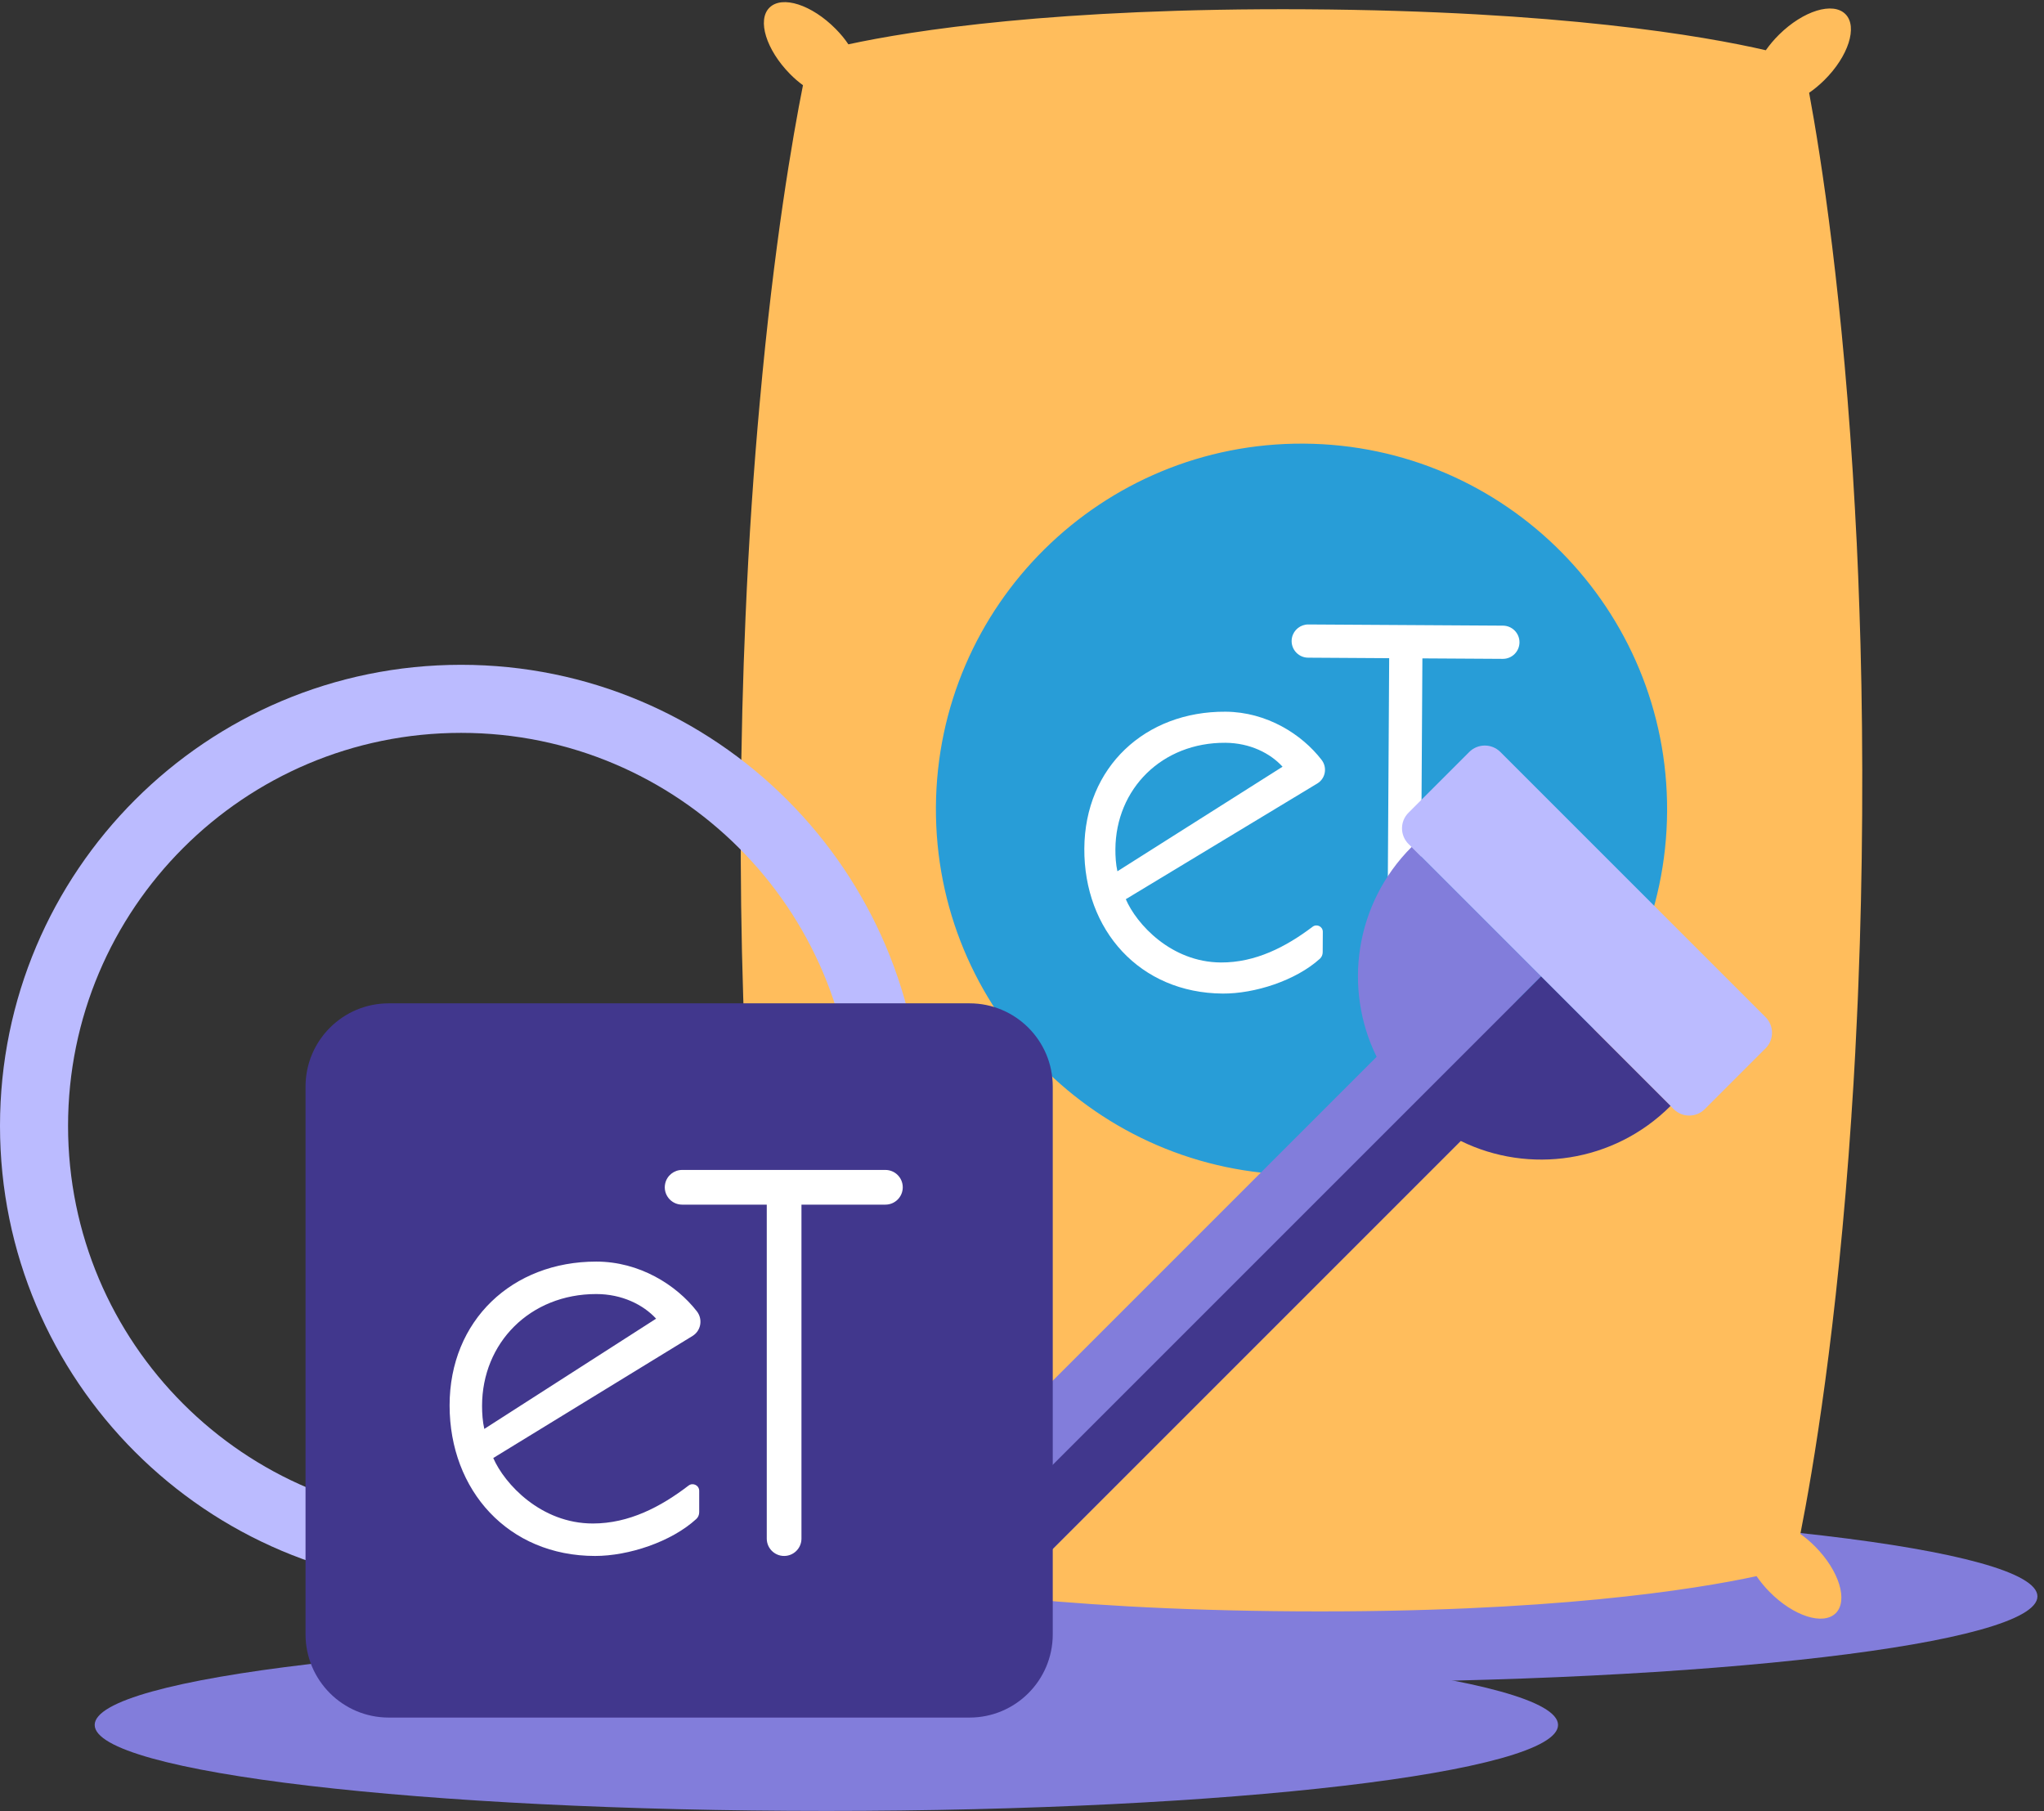 <?xml version="1.0" encoding="UTF-8"?>
<svg width="500px" height="443px" viewBox="0 0 500 443" version="1.1" xmlns="http://www.w3.org/2000/svg" xmlns:xlink="http://www.w3.org/1999/xlink">
    <rect x="0" y="0" width="500" height="443" fill="#333333" stroke="none"/>
    <!-- Generator: Sketch 60 (88103) - https://sketch.com -->
    <title>graphic/can-fertilizer</title>
    <desc>Created with Sketch.</desc>
    <g id="graphic/can-fertilizer" stroke="none" stroke-width="1" fill="none" fill-rule="evenodd">
        <g id="Group-29">
            <path d="M381.127,421.951 C381.127,433.568 300.994,442.986 202.145,442.986 C103.295,442.986 23.162,433.568 23.162,421.951 C23.162,410.336 103.295,400.918 202.145,400.918 C300.994,400.918 381.127,410.336 381.127,421.951" id="Fill-1" fill="#827DDB"></path>
            <path d="M498.394,390.502 C498.394,402.117 418.26,411.537 319.409,411.537 C220.562,411.537 140.428,402.117 140.428,390.502 C140.428,378.885 220.562,369.467 319.409,369.467 C418.26,369.467 498.394,378.885 498.394,390.502" id="Fill-3" fill="#827DDB"></path>
            <path d="M455.52,199.362 C455.431,213.84 455.115,227.576 454.606,240.489 C454.511,243.338 454.377,246.187 454.243,248.957 L454.243,248.995 C454.107,251.767 453.975,254.495 453.842,257.189 L453.842,257.267 C453.574,262.65 453.23,267.838 452.889,272.909 L452.887,273.068 C449.411,325.026 443.42,359.996 440.4,375.238 C441.644,376.103 442.886,377.165 444.051,378.343 C449.906,384.27 452.126,391.542 449.064,394.606 C445.962,397.672 438.718,395.326 432.861,389.397 C431.621,388.14 430.575,386.845 429.684,385.553 C414.523,388.817 379.092,394.532 317.201,394.156 C255.892,393.785 220.61,387.753 205.256,384.264 C204.39,385.549 203.328,386.791 202.112,387.992 C196.181,393.849 188.909,396.108 185.845,393.005 C182.819,389.906 185.166,382.659 191.057,376.804 C192.078,375.756 193.175,374.865 194.273,374.052 C191.931,361.47 187.644,335.025 184.638,296.372 C183.405,280.794 182.383,263.186 181.796,243.709 C181.338,229.385 181.119,214.043 181.218,197.695 C181.319,181.147 181.727,165.617 182.361,151.143 C183.182,131.674 184.42,114.121 185.843,98.519 C189.317,59.787 193.926,33.357 196.422,20.845 C195.335,20.055 194.248,19.114 193.241,18.093 C187.421,12.164 185.162,4.892 188.226,1.867 C191.327,-1.197 198.572,1.149 204.429,7.078 C205.63,8.294 206.676,9.548 207.528,10.843 C222.922,7.503 258.275,1.902 319.584,2.274 C381.477,2.653 416.834,8.799 431.954,12.288 C432.861,11.004 433.922,9.723 435.18,8.483 C441.107,2.626 448.379,0.367 451.443,3.47 C454.468,6.532 452.161,13.775 446.234,19.632 C445.054,20.795 443.8,21.841 442.545,22.693 C445.378,37.929 450.944,73.009 453.785,125.047 L453.785,125.165 C454.069,130.24 454.348,135.47 454.548,140.858 C454.752,146.282 454.95,151.904 455.111,157.643 C455.46,170.756 455.61,184.65 455.52,199.362" id="Fill-6" fill="#FFBD5C"></path>
            <path d="M407.804,198.494 C407.504,247.885 367.221,287.681 317.83,287.382 C268.437,287.079 228.645,246.798 228.942,197.405 C229.245,148.014 269.528,108.219 318.917,108.52 C368.307,108.82 408.103,149.103 407.804,198.494" id="Fill-9" fill="#289DD7"></path>
            <path d="M313.736,187.551 C310.741,184.254 305.775,181.735 299.747,181.698 C284.278,181.605 272.936,192.937 272.847,207.75 C272.835,209.454 272.954,211.422 273.338,213.13 L313.736,187.551 Z M275.393,219.957 C277.978,226 286.442,235.36 298.633,235.436 C307.095,235.486 314.557,231.636 321.089,226.695 C322.119,225.917 323.592,226.647 323.585,227.937 L323.556,232.938 C323.552,233.54 323.311,234.124 322.863,234.528 C316.947,239.876 306.928,243.088 299.11,243.042 C278.793,242.915 265.123,227.497 265.245,207.573 C265.366,187.65 280.13,173.976 299.792,174.094 C309.889,174.158 318.479,179.627 323.292,185.884 C324.724,187.747 324.25,190.437 322.236,191.654 L275.393,219.957 Z" id="Fill-11" fill="#FFFFFF"></path>
            <path d="M343.902,243.278 L343.902,243.278 C341.466,243.577 339.328,241.671 339.341,239.22 L339.819,161.002 L319.994,160.88 C317.39,160.864 315.473,158.434 316.061,155.896 C316.491,154.047 318.147,152.742 320.043,152.754 L367.652,153.043 C369.897,153.057 371.706,154.885 371.693,157.128 C371.679,159.376 369.847,161.182 367.604,161.169 L347.944,161.051 L347.469,239.27 C347.455,241.314 345.928,243.029 343.902,243.278" id="Fill-13" fill="#FFFFFF"></path>
            <path d="M409.402,271.304 L344.534,206.438 C342.431,204.333 342.431,200.921 344.534,198.815 L359.4,183.95 C361.506,181.846 364.917,181.846 367.023,183.95 L431.891,248.817 C433.995,250.921 433.995,254.335 431.891,256.44 L417.025,271.304 C414.92,273.41 411.508,273.41 409.402,271.304" id="Fill-15" fill="#BBBBFF"></path>
            <path d="M345.304,207.186 L376.976,238.858 L370.838,244.996 L381.127,255.286 L240.46,395.955 L219.883,375.376 L336.746,258.513 C328.531,241.827 331.415,221.077 345.304,207.186" id="Fill-17" fill="#827DDB"></path>
            <path d="M376.977,238.858 L408.649,270.531 C394.76,284.424 374.01,287.304 357.322,279.091 L240.459,395.954 L230.171,385.664 L376.977,238.858 Z" id="Fill-19" fill="#41378D"></path>
            <path d="M112.792,371.555 C59.694,371.555 16.648,328.511 16.648,275.413 C16.648,222.316 59.694,179.271 112.792,179.271 C165.887,179.271 208.934,222.316 208.934,275.413 C208.934,328.511 165.887,371.555 112.792,371.555 M112.792,162.622 C50.497,162.622 0,213.119 0,275.413 C0,337.706 50.497,388.205 112.792,388.205 C175.084,388.205 225.583,337.706 225.583,275.413 C225.583,213.119 175.084,162.622 112.792,162.622" id="Fill-21" fill="#BBBBFF"></path>
            <path d="M237.163,420.145 L95.1,420.145 C83.856,420.145 74.741,411.03 74.741,399.785 L74.741,265.792 C74.741,254.547 83.856,245.432 95.1,245.432 L237.163,245.432 C248.408,245.432 257.523,254.547 257.523,265.792 L257.523,399.785 C257.523,411.03 248.408,420.145 237.163,420.145" id="Fill-23" fill="#41378D"></path>
            <path d="M160.496,322.568 C157.347,319.145 152.144,316.544 145.848,316.544 C129.694,316.544 117.921,328.454 117.921,343.925 C117.921,345.703 118.057,347.756 118.469,349.536 L160.496,322.568 Z M120.66,356.654 C123.396,362.954 132.294,372.671 145.025,372.671 C153.865,372.671 161.632,368.605 168.424,363.402 C169.495,362.581 171.038,363.336 171.038,364.683 L171.038,369.907 C171.038,370.536 170.792,371.146 170.326,371.571 C164.182,377.193 153.739,380.612 145.574,380.612 C124.355,380.612 109.98,364.596 109.98,343.788 C109.98,322.979 125.311,308.605 145.848,308.605 C156.392,308.605 165.399,314.264 170.464,320.765 C171.972,322.702 171.494,325.518 169.398,326.801 L120.66,356.654 Z" id="Fill-25" fill="#FFFFFF"></path>
            <path d="M192.353,380.577 L192.353,380.577 C189.813,380.905 187.565,378.927 187.565,376.367 L187.565,294.674 L166.862,294.674 C164.141,294.674 162.123,292.151 162.722,289.494 C163.159,287.561 164.88,286.185 166.862,286.185 L216.584,286.185 C218.929,286.185 220.831,288.085 220.831,290.429 C220.831,292.774 218.929,294.674 216.584,294.674 L196.052,294.674 L196.052,376.367 C196.052,378.504 194.468,380.303 192.353,380.577" id="Fill-27" fill="#FFFFFF"></path>
        </g>
    </g>
</svg>